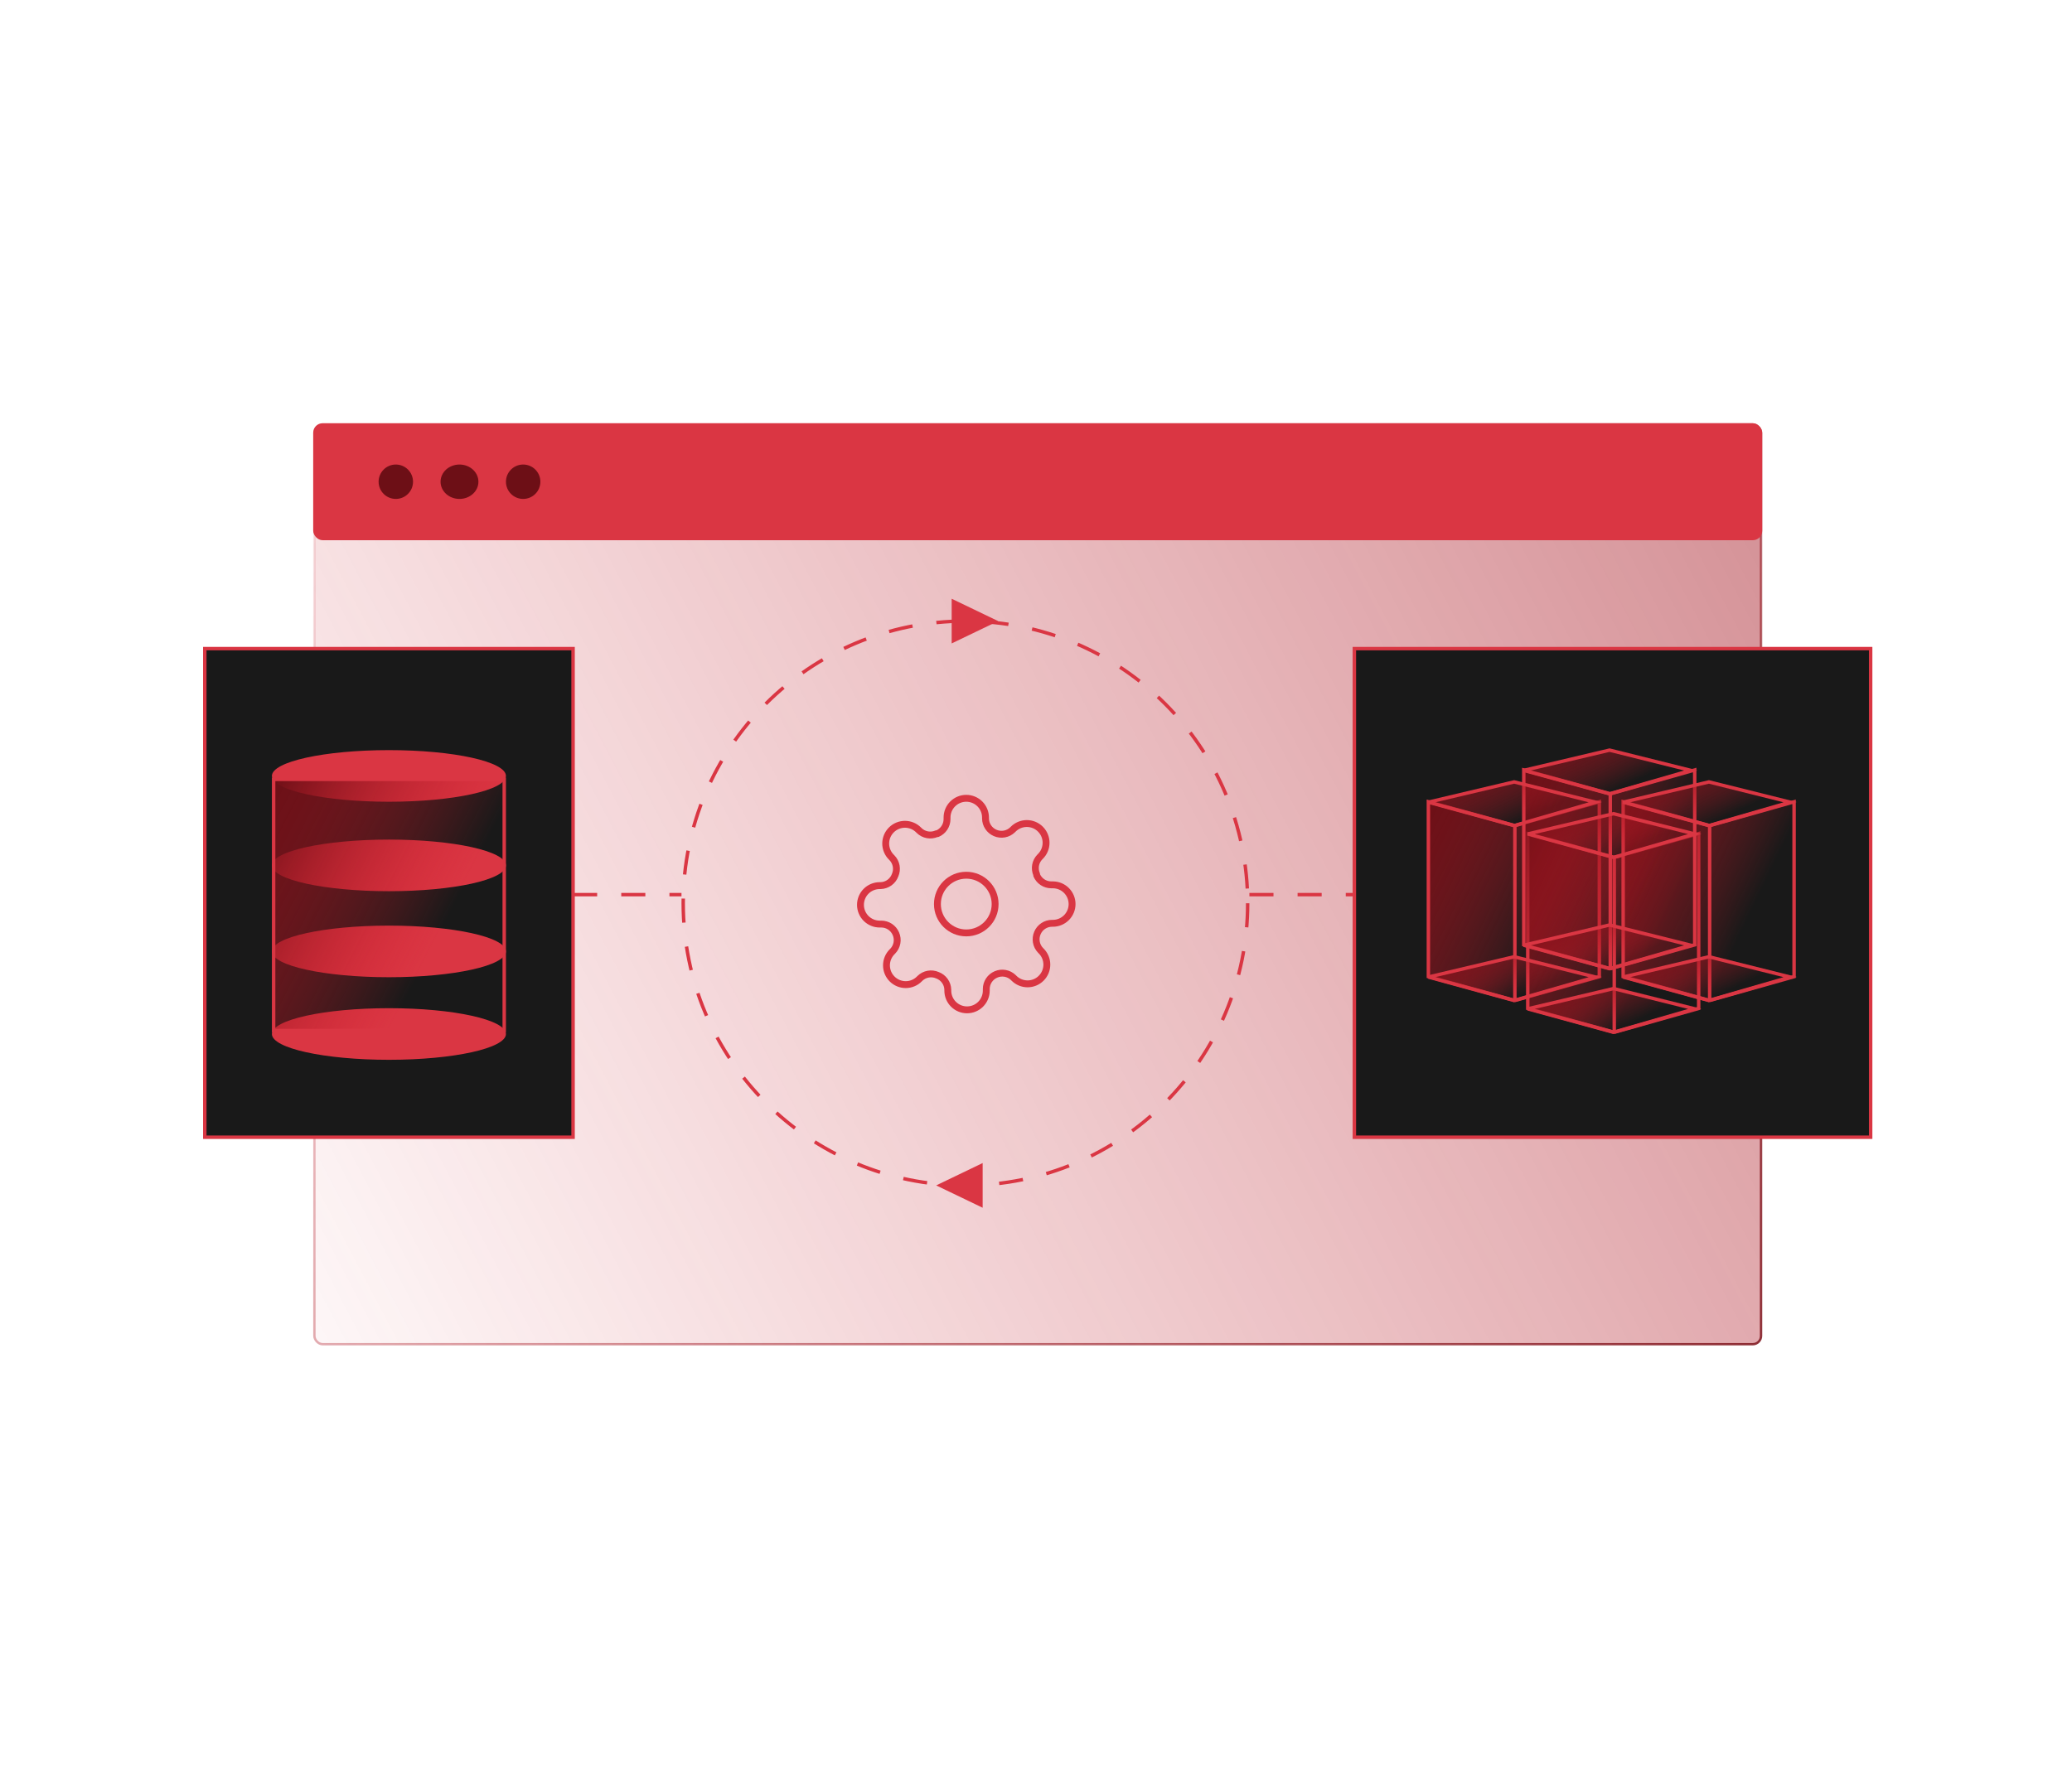 <svg width="602" height="514" viewBox="0 0 602 514" fill="none" xmlns="http://www.w3.org/2000/svg">
<rect x="91.343" y="123.343" width="420.315" height="267.315" rx="2.399" fill="url(#paint0_linear_4060_686)" stroke="url(#paint1_linear_4060_686)" stroke-width="0.685"/>
<rect x="91" y="123" width="421" height="34" rx="2.742" fill="#DA3643"/>
<circle cx="115" cy="140" r="5" fill="#6D0F16"/>
<ellipse cx="133.5" cy="140" rx="5.5" ry="5" fill="#6D0F16"/>
<circle cx="152" cy="140" r="5" fill="#6D0F16"/>
<rect x="59.5" y="188.5" width="107" height="142" fill="#191919" stroke="#DA3643"/>
<rect x="393.5" y="188.5" width="150" height="142" fill="#191919" stroke="#DA3643"/>
<ellipse cx="113" cy="225.5" rx="34" ry="7.5" fill="#DA3643"/>
<ellipse cx="113" cy="300.5" rx="34" ry="7.5" fill="#DA3643"/>
<ellipse cx="113" cy="276.5" rx="34" ry="7.5" fill="#DA3643"/>
<ellipse cx="113" cy="251.5" rx="34" ry="7.5" fill="#DA3643"/>
<rect x="79.5" y="226.5" width="67" height="73" fill="url(#paint2_linear_4060_686)" stroke="#DA3643"/>
<path d="M464.662 283.831L440.13 290.761L415 283.831V233.014L440.13 239.944L464.662 233.014V283.831Z" fill="url(#paint3_linear_4060_686)"/>
<path d="M440.13 239.944V290.761M440.13 239.944L464.662 233.014V283.831L440.13 290.761M440.13 239.944L415 233.014V283.831L440.13 290.761" stroke="#DA3643"/>
<path d="M493.535 293.07L469.003 300L443.873 293.07V242.253L469.003 249.183L493.535 242.253V293.07Z" fill="url(#paint4_linear_4060_686)"/>
<path d="M469.003 249.183V300M469.003 249.183L493.535 242.253V293.07L469.003 300M469.003 249.183L443.873 242.253V293.07L469.003 300" stroke="#DA3643"/>
<path d="M521.254 283.831L496.722 290.761L471.592 283.831V233.014L496.722 239.944L521.254 233.014V283.831Z" fill="url(#paint5_linear_4060_686)"/>
<path d="M496.722 239.944V290.761M496.722 239.944L521.254 233.014V283.831L496.722 290.761M496.722 239.944L471.592 233.014V283.831L496.722 290.761" stroke="#DA3643"/>
<path d="M492.38 274.591L467.848 281.521L442.718 274.591V223.774L467.848 230.704L492.38 223.774V274.591Z" fill="url(#paint6_linear_4060_686)"/>
<path d="M467.848 230.704V281.521M467.848 230.704L492.38 223.774V274.591L467.848 281.521M467.848 230.704L442.718 223.774V274.591L467.848 281.521" stroke="#DA3643"/>
<path d="M439.921 227.239L415 233.127L439.921 239.943L463.507 233.127L439.921 227.239Z" fill="url(#paint7_linear_4060_686)" stroke="#DA3643"/>
<path d="M468.794 236.479L443.873 242.366L468.794 249.183L492.38 242.366L468.794 236.479Z" fill="url(#paint8_linear_4060_686)" stroke="#DA3643"/>
<path d="M496.513 227.239L471.592 233.127L496.513 239.943L520.099 233.127L496.513 227.239Z" fill="url(#paint9_linear_4060_686)" stroke="#DA3643"/>
<path d="M467.639 218L442.718 223.887L467.639 230.704L491.225 223.887L467.639 218Z" fill="url(#paint10_linear_4060_686)" stroke="#DA3643"/>
<path d="M439.921 278.056L415 283.943L439.921 290.76L463.507 283.943L439.921 278.056Z" fill="url(#paint11_linear_4060_686)" stroke="#DA3643"/>
<path d="M468.794 287.296L443.873 293.183L468.794 300L492.38 293.183L468.794 287.296Z" fill="url(#paint12_linear_4060_686)" stroke="#DA3643"/>
<path d="M496.513 278.056L471.592 283.943L496.513 290.76L520.099 283.943L496.513 278.056Z" fill="url(#paint13_linear_4060_686)" stroke="#DA3643"/>
<path d="M467.639 268.817L442.718 274.704L467.639 281.521L491.225 274.704L467.639 268.817Z" fill="url(#paint14_linear_4060_686)" stroke="#DA3643"/>
<circle cx="280.5" cy="262.5" r="82" stroke="#DA3643" stroke-dasharray="7 7"/>
<path d="M290 180.5L276.5 186.995L276.5 174.005L290 180.5Z" fill="#DA3643"/>
<path d="M272 344.5L285.5 338.005L285.5 350.995L272 344.5Z" fill="#DA3643"/>
<path d="M166.5 260H198" stroke="#DA3643" stroke-dasharray="7 7"/>
<path d="M363 260H393" stroke="#DA3643" stroke-dasharray="7 7"/>
<path d="M280.741 271.125C285.371 271.125 289.125 267.371 289.125 262.741C289.125 258.111 285.371 254.357 280.741 254.357C276.111 254.357 272.357 258.111 272.357 262.741C272.357 267.371 276.111 271.125 280.741 271.125Z" stroke="#DA3643" stroke-width="2" stroke-linecap="round" stroke-linejoin="round"/>
<path d="M301.421 271.125C301.049 271.968 300.938 272.903 301.103 273.809C301.267 274.716 301.699 275.552 302.343 276.211L302.511 276.379C303.031 276.898 303.443 277.514 303.724 278.193C304.006 278.871 304.15 279.599 304.15 280.333C304.15 281.068 304.006 281.795 303.724 282.474C303.443 283.152 303.031 283.768 302.511 284.288C301.992 284.807 301.376 285.22 300.697 285.501C300.019 285.782 299.291 285.927 298.557 285.927C297.822 285.927 297.095 285.782 296.416 285.501C295.738 285.22 295.121 284.807 294.602 284.288L294.435 284.12C293.776 283.476 292.939 283.043 292.033 282.879C291.126 282.715 290.191 282.826 289.348 283.198C288.522 283.552 287.817 284.14 287.32 284.89C286.824 285.64 286.557 286.518 286.554 287.418V287.893C286.554 289.375 285.965 290.797 284.917 291.845C283.869 292.893 282.447 293.482 280.965 293.482C279.482 293.482 278.061 292.893 277.012 291.845C275.964 290.797 275.375 289.375 275.375 287.893V287.641C275.354 286.716 275.054 285.819 274.516 285.066C273.978 284.314 273.225 283.741 272.357 283.421C271.514 283.049 270.579 282.938 269.673 283.103C268.766 283.267 267.929 283.699 267.271 284.343L267.103 284.511C266.584 285.031 265.968 285.443 265.289 285.724C264.611 286.006 263.883 286.15 263.149 286.15C262.414 286.15 261.687 286.006 261.008 285.724C260.33 285.443 259.713 285.031 259.194 284.511C258.675 283.992 258.262 283.376 257.981 282.697C257.7 282.019 257.555 281.291 257.555 280.557C257.555 279.822 257.7 279.095 257.981 278.416C258.262 277.738 258.675 277.121 259.194 276.602L259.362 276.435C260.006 275.776 260.438 274.939 260.603 274.033C260.767 273.126 260.656 272.191 260.284 271.348C259.93 270.522 259.342 269.817 258.592 269.32C257.842 268.824 256.964 268.557 256.064 268.554H255.589C254.107 268.554 252.685 267.965 251.637 266.917C250.589 265.869 250 264.447 250 262.965C250 261.482 250.589 260.061 251.637 259.012C252.685 257.964 254.107 257.375 255.589 257.375H255.841C256.766 257.354 257.663 257.054 258.415 256.516C259.168 255.978 259.741 255.225 260.061 254.357C260.433 253.514 260.544 252.579 260.379 251.673C260.215 250.766 259.783 249.929 259.138 249.271L258.971 249.103C258.451 248.584 258.039 247.968 257.758 247.289C257.476 246.611 257.332 245.883 257.332 245.149C257.332 244.414 257.476 243.687 257.758 243.008C258.039 242.33 258.451 241.713 258.971 241.194C259.49 240.675 260.106 240.262 260.785 239.981C261.463 239.7 262.191 239.555 262.925 239.555C263.66 239.555 264.387 239.7 265.066 239.981C265.744 240.262 266.36 240.675 266.88 241.194L267.047 241.362C267.706 242.006 268.542 242.438 269.449 242.603C270.356 242.767 271.291 242.656 272.133 242.284H272.357C273.184 241.93 273.889 241.342 274.385 240.592C274.882 239.842 275.148 238.964 275.152 238.064V237.589C275.152 236.107 275.741 234.685 276.789 233.637C277.837 232.589 279.259 232 280.741 232C282.223 232 283.645 232.589 284.693 233.637C285.741 234.685 286.33 236.107 286.33 237.589V237.841C286.334 238.74 286.6 239.619 287.097 240.368C287.593 241.118 288.298 241.706 289.125 242.061C289.968 242.433 290.903 242.544 291.809 242.379C292.716 242.215 293.552 241.783 294.211 241.138L294.379 240.971C294.898 240.451 295.514 240.039 296.193 239.758C296.871 239.476 297.599 239.332 298.333 239.332C299.068 239.332 299.795 239.476 300.474 239.758C301.152 240.039 301.768 240.451 302.288 240.971C302.807 241.49 303.22 242.106 303.501 242.785C303.782 243.463 303.927 244.191 303.927 244.925C303.927 245.66 303.782 246.387 303.501 247.066C303.22 247.744 302.807 248.36 302.288 248.88L302.12 249.047C301.476 249.706 301.043 250.542 300.879 251.449C300.715 252.356 300.826 253.291 301.198 254.133V254.357C301.552 255.184 302.14 255.889 302.89 256.385C303.64 256.882 304.518 257.148 305.418 257.152H305.893C307.375 257.152 308.797 257.741 309.845 258.789C310.893 259.837 311.482 261.259 311.482 262.741C311.482 264.223 310.893 265.645 309.845 266.693C308.797 267.741 307.375 268.33 305.893 268.33H305.641C304.742 268.334 303.863 268.6 303.114 269.097C302.364 269.593 301.776 270.298 301.421 271.125Z" stroke="#DA3643" stroke-width="2" stroke-linecap="round" stroke-linejoin="round"/>
<defs>
<linearGradient id="paint0_linear_4060_686" x1="1167" y1="87" x2="161.906" y2="616.343" gradientUnits="userSpaceOnUse">
<stop stop-color="#6D0F16"/>
<stop offset="1" stop-color="#D31C2B" stop-opacity="0"/>
</linearGradient>
<linearGradient id="paint1_linear_4060_686" x1="503" y1="565.5" x2="-14.162" y2="150.026" gradientUnits="userSpaceOnUse">
<stop stop-color="#6D0F16"/>
<stop offset="1" stop-color="#D31C2B" stop-opacity="0"/>
</linearGradient>
<linearGradient id="paint2_linear_4060_686" x1="79.534" y1="226" x2="136.078" y2="254.995" gradientUnits="userSpaceOnUse">
<stop stop-color="#6D0F16"/>
<stop offset="1" stop-color="#D31C2B" stop-opacity="0"/>
</linearGradient>
<linearGradient id="paint3_linear_4060_686" x1="415.39" y1="233.014" x2="457.781" y2="253.358" gradientUnits="userSpaceOnUse">
<stop stop-color="#6D0F16"/>
<stop offset="1" stop-color="#D31C2B" stop-opacity="0"/>
</linearGradient>
<linearGradient id="paint4_linear_4060_686" x1="444.263" y1="242.253" x2="486.654" y2="262.597" gradientUnits="userSpaceOnUse">
<stop stop-color="#6D0F16"/>
<stop offset="1" stop-color="#D31C2B" stop-opacity="0"/>
</linearGradient>
<linearGradient id="paint5_linear_4060_686" x1="471.981" y1="233.014" x2="514.372" y2="253.358" gradientUnits="userSpaceOnUse">
<stop stop-color="#6D0F16"/>
<stop offset="1" stop-color="#D31C2B" stop-opacity="0"/>
</linearGradient>
<linearGradient id="paint6_linear_4060_686" x1="443.108" y1="223.774" x2="485.499" y2="244.118" gradientUnits="userSpaceOnUse">
<stop stop-color="#6D0F16"/>
<stop offset="1" stop-color="#D31C2B" stop-opacity="0"/>
</linearGradient>
<linearGradient id="paint7_linear_4060_686" x1="415.381" y1="227.239" x2="424.576" y2="246.832" gradientUnits="userSpaceOnUse">
<stop stop-color="#6D0F16"/>
<stop offset="1" stop-color="#D31C2B" stop-opacity="0"/>
</linearGradient>
<linearGradient id="paint8_linear_4060_686" x1="444.254" y1="236.479" x2="453.449" y2="256.072" gradientUnits="userSpaceOnUse">
<stop stop-color="#6D0F16"/>
<stop offset="1" stop-color="#D31C2B" stop-opacity="0"/>
</linearGradient>
<linearGradient id="paint9_linear_4060_686" x1="471.972" y1="227.239" x2="481.168" y2="246.832" gradientUnits="userSpaceOnUse">
<stop stop-color="#6D0F16"/>
<stop offset="1" stop-color="#D31C2B" stop-opacity="0"/>
</linearGradient>
<linearGradient id="paint10_linear_4060_686" x1="443.099" y1="218" x2="452.295" y2="237.593" gradientUnits="userSpaceOnUse">
<stop stop-color="#6D0F16"/>
<stop offset="1" stop-color="#D31C2B" stop-opacity="0"/>
</linearGradient>
<linearGradient id="paint11_linear_4060_686" x1="415.381" y1="278.056" x2="424.576" y2="297.649" gradientUnits="userSpaceOnUse">
<stop stop-color="#6D0F16"/>
<stop offset="1" stop-color="#D31C2B" stop-opacity="0"/>
</linearGradient>
<linearGradient id="paint12_linear_4060_686" x1="444.254" y1="287.296" x2="453.449" y2="306.889" gradientUnits="userSpaceOnUse">
<stop stop-color="#6D0F16"/>
<stop offset="1" stop-color="#D31C2B" stop-opacity="0"/>
</linearGradient>
<linearGradient id="paint13_linear_4060_686" x1="471.972" y1="278.056" x2="481.168" y2="297.649" gradientUnits="userSpaceOnUse">
<stop stop-color="#6D0F16"/>
<stop offset="1" stop-color="#D31C2B" stop-opacity="0"/>
</linearGradient>
<linearGradient id="paint14_linear_4060_686" x1="443.099" y1="268.817" x2="452.295" y2="288.41" gradientUnits="userSpaceOnUse">
<stop stop-color="#6D0F16"/>
<stop offset="1" stop-color="#D31C2B" stop-opacity="0"/>
</linearGradient>
</defs>
</svg>
